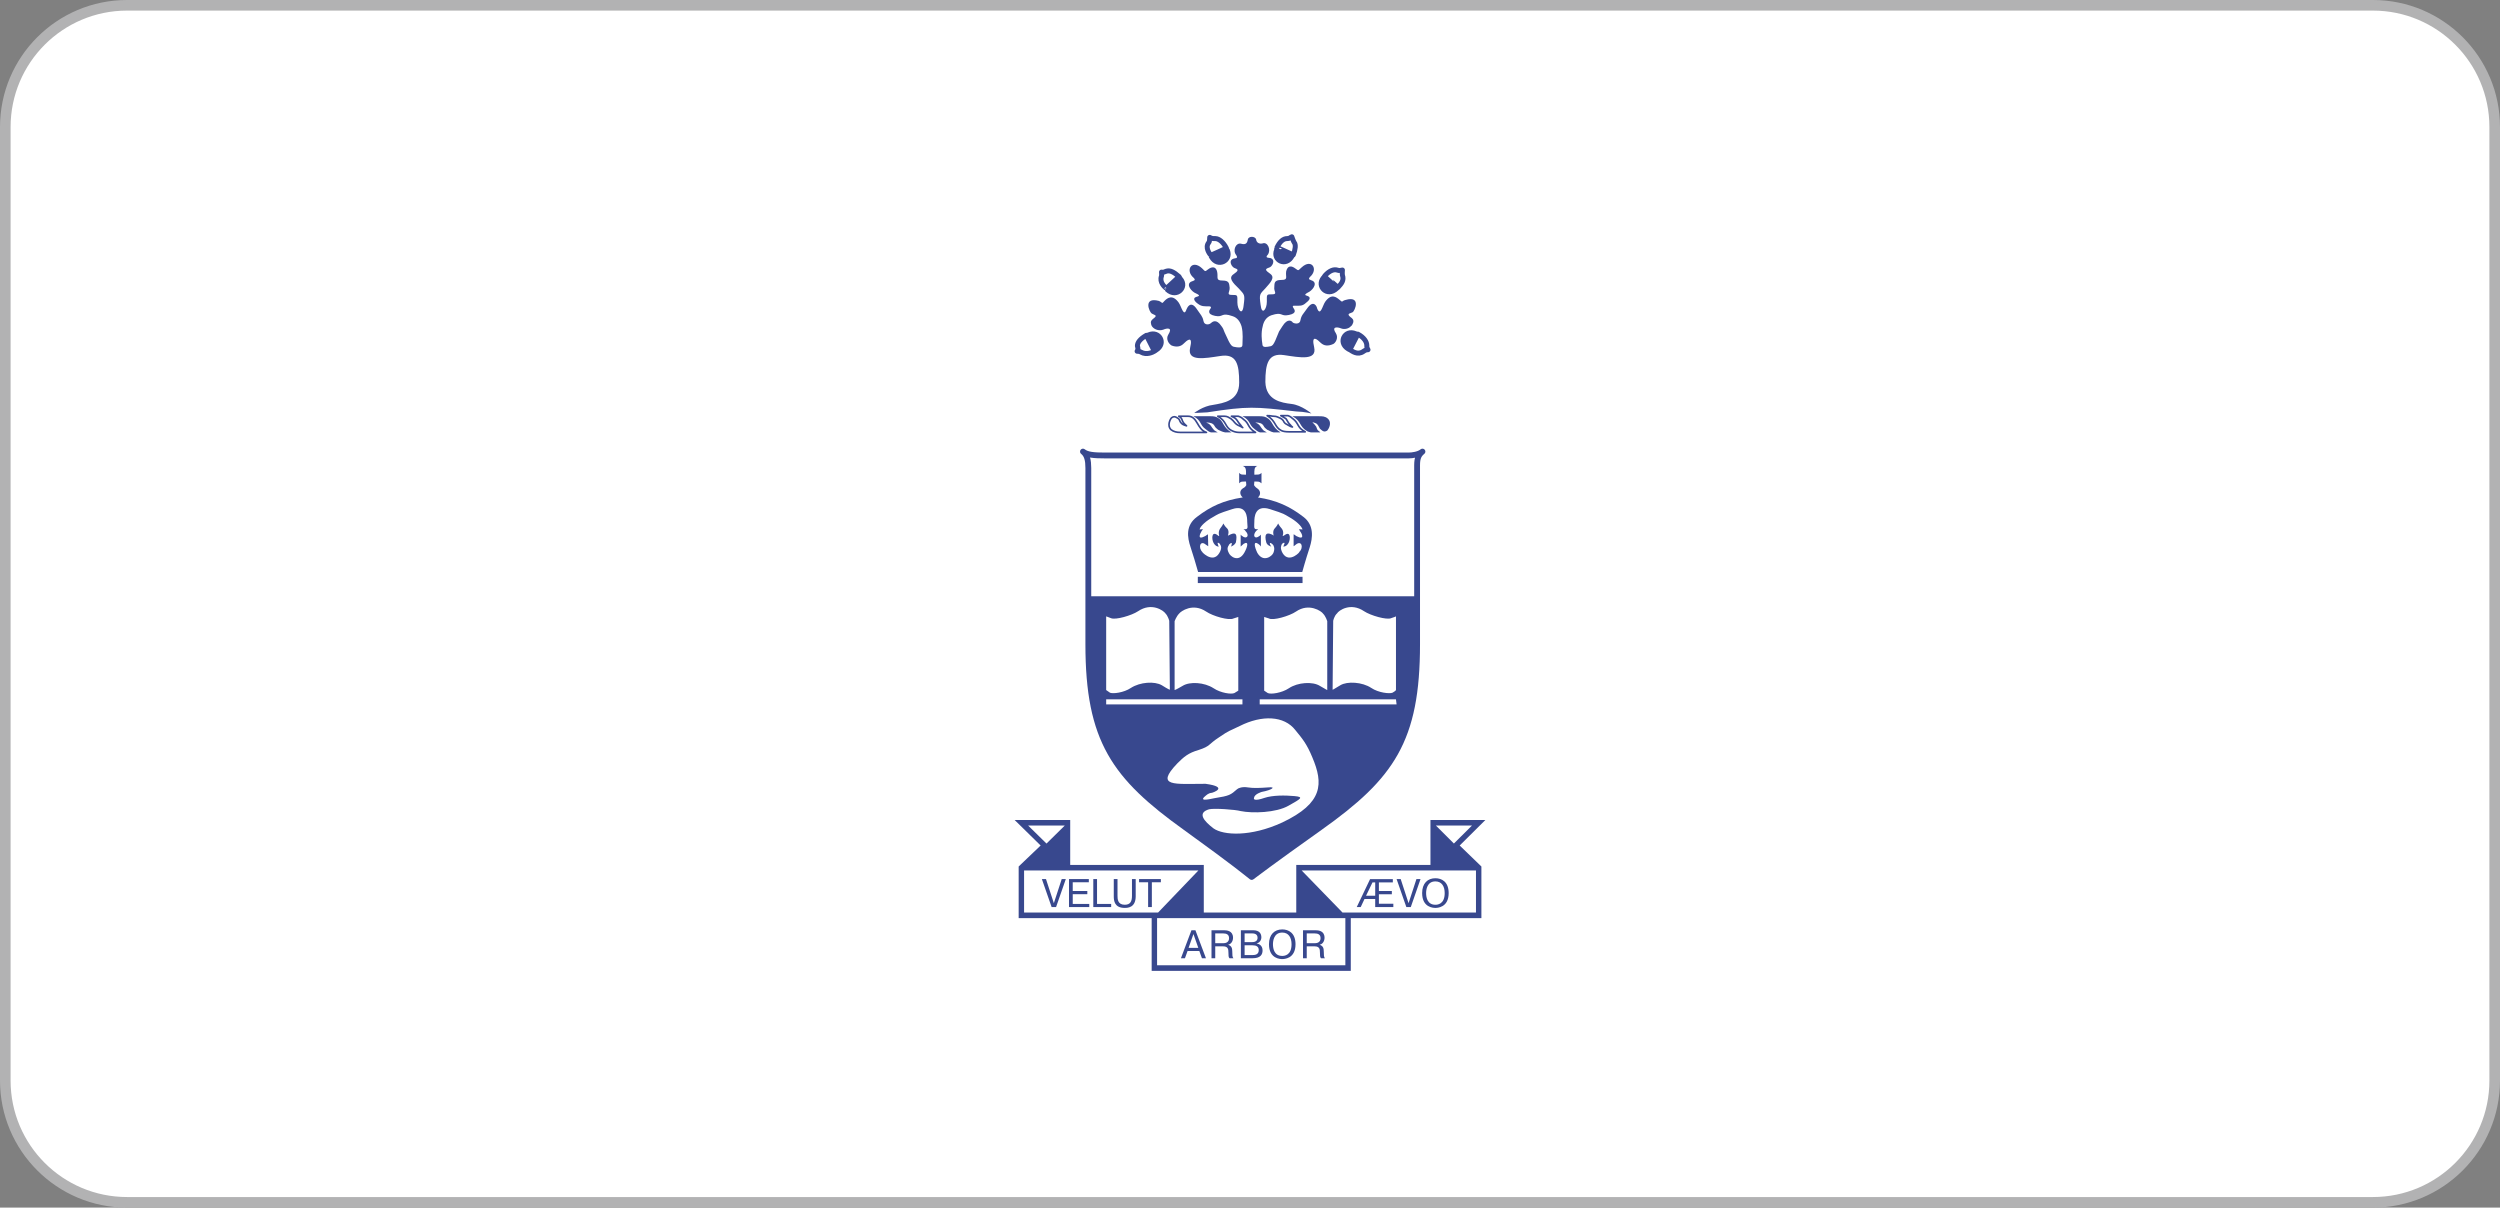 <svg width="236" height="114" viewBox="0 0 236 114" fill="none" xmlns="http://www.w3.org/2000/svg">
<rect x="0" y="0" width="236" height="114" fill="#808080" stroke="none"/>
<path d="M0.5 12C0.5 5.649 5.649 0.5 12 0.5H224C230.351 0.5 235.5 5.649 235.5 12V102C235.5 108.351 230.351 113.5 224 113.5H12C5.649 113.5 0.5 108.351 0.5 102V12Z" fill="white"/>
<path d="M0.5 12C0.5 5.649 5.649 0.5 12 0.5H224C230.351 0.5 235.5 5.649 235.5 12V102C235.5 108.351 230.351 113.5 224 113.5H12C5.649 113.5 0.5 108.351 0.5 102V12Z" stroke="#B2B2B3"/>
<path fill-rule="evenodd" clip-rule="evenodd" d="M101.027 77.406V81.648H113.638V86.144H122.367V81.648H135.035V77.406H140.22L137.795 79.816L139.844 81.797V86.67H127.514V91.647H108.717V86.67H96.162V81.797L98.236 79.816L95.78 77.406H101.027V77.406ZM109.323 86.144L113.127 82.174H96.673V86.144H109.323ZM126.734 86.144H139.332V82.174H122.879L126.734 86.144ZM137.248 79.629L138.956 77.931H135.547L137.248 79.629ZM100.515 77.931H97.055L98.789 79.632L100.515 77.931ZM109.228 86.67V91.121H127.002V86.67H109.228Z" fill="#38488E"/>
<path fill-rule="evenodd" clip-rule="evenodd" d="M110.883 65.141V58.636C110.883 58.636 111.052 58.184 111.304 57.929C111.473 57.703 112.596 56.883 113.86 57.731C114.478 58.155 116.023 58.607 116.444 58.382C116.781 58.268 116.894 58.24 116.894 58.24V65.197C116.894 65.197 116.866 65.225 116.529 65.423C116.248 65.564 115.236 65.423 114.562 64.971C113.692 64.405 112.315 64.321 111.641 64.744C110.967 65.141 110.883 65.141 110.883 65.141ZM125.291 65.141V58.636C125.291 58.636 125.151 58.184 124.899 57.929C124.758 57.703 123.578 56.883 122.343 57.731C121.725 58.155 120.152 58.607 119.787 58.382C119.45 58.268 119.337 58.24 119.337 58.24V65.197C119.337 65.197 119.421 65.282 119.674 65.423C119.955 65.564 120.995 65.423 121.668 64.971C122.511 64.405 123.915 64.321 124.59 64.744C125.264 65.141 125.291 65.141 125.291 65.141Z" fill="white"/>
<path fill-rule="evenodd" clip-rule="evenodd" d="M133.774 60.814C133.774 69.891 131.359 73.314 124.59 78.121C119.618 81.656 118.775 82.335 118.158 82.787C117.568 82.335 116.894 81.712 111.922 78.121C105.209 73.314 102.737 69.891 102.737 60.814V56.289H133.774V60.814Z" fill="#38488E"/>
<path d="M102.231 42.63C102.625 42.941 103.242 42.997 104.338 42.997H132.96C133.325 42.997 133.942 42.912 134.28 42.63C133.943 42.912 133.774 43.195 133.774 43.93V60.813C133.774 69.891 131.359 73.313 124.59 78.121C119.618 81.656 118.775 82.334 118.158 82.787C117.568 82.334 116.894 81.712 111.922 78.121C105.209 73.313 102.738 69.891 102.738 60.813V44.185C102.737 43.45 102.625 42.941 102.231 42.63Z" stroke="#38488E" stroke-width="0.55" stroke-miterlimit="2.613" stroke-linecap="round" stroke-linejoin="round"/>
<path fill-rule="evenodd" clip-rule="evenodd" d="M113.073 55.044H122.96V54.45H113.073V55.044ZM118.045 53.998H122.932C122.932 53.998 123.269 52.782 123.634 51.679C123.915 50.803 124.084 49.587 123.044 48.795C121.753 47.805 120.544 47.239 118.747 46.957C119.028 46.73 119.028 46.335 118.691 46.108C118.494 45.995 118.382 45.797 118.382 45.797L118.41 45.458C118.915 45.458 118.859 45.458 119.084 45.627V44.638C118.915 44.807 118.859 44.807 118.41 44.807C118.41 44.383 118.382 44.1 118.691 43.987H117.315C117.652 44.1 117.624 44.383 117.624 44.807C117.146 44.807 117.146 44.807 116.978 44.638V45.627C117.146 45.458 117.146 45.458 117.624 45.458L117.652 45.797C117.652 45.797 117.567 45.995 117.315 46.108C116.978 46.335 117.034 46.73 117.315 46.957C115.489 47.239 114.281 47.805 112.989 48.795C111.922 49.587 112.062 50.689 112.399 51.679C112.65 52.447 112.884 53.221 113.101 53.998H118.045Z" fill="#38488E"/>
<path fill-rule="evenodd" clip-rule="evenodd" d="M121.668 48.795C122.343 49.162 122.876 49.671 122.96 49.982C122.848 49.982 122.623 49.954 122.623 49.954C122.623 49.954 122.68 50.038 122.708 50.123C122.933 50.406 123.186 51.028 122.371 50.604C122.287 50.52 122.118 50.435 122.118 50.435V51.566C122.118 51.566 122.258 51.481 122.343 51.396C122.877 50.972 123.101 51.708 122.623 52.132C122.877 51.934 121.725 53.291 121.079 52.217C120.798 51.708 120.966 51.482 120.995 51.396C120.995 51.312 121.332 51.114 121.247 51.34C121.163 51.594 121.135 51.594 121.135 51.594C121.135 51.594 121.416 51.651 121.641 51.255C121.837 50.887 121.837 50.124 121.304 50.491C121.164 50.604 121.079 50.604 121.079 50.604C121.079 50.604 121.248 50.209 120.995 49.897C120.742 49.615 120.658 49.416 120.658 49.416C120.658 49.416 120.545 49.671 120.321 49.897C120.096 50.152 120.236 50.576 120.236 50.576C120.236 50.576 120.209 50.519 120.012 50.435C119.534 50.237 119.338 50.435 119.534 51.198C119.619 51.509 120.012 51.594 120.012 51.594C120.012 51.594 119.928 51.509 119.872 51.339C119.843 51.141 120.124 51.339 120.209 51.481C120.236 51.566 120.377 51.764 120.209 52.188C120.096 52.499 119.253 53.149 118.692 52.188C118.41 51.594 118.298 51.028 118.776 51.339C119 51.509 119.029 51.594 119.029 51.594V50.435C119.029 50.435 119.085 50.491 118.748 50.689C118.411 50.859 118.242 50.52 118.579 50.123C118.664 50.038 118.776 49.954 118.776 49.954H118.579C118.326 49.954 118.41 49.615 118.41 49.247C118.41 48.879 118.439 47.607 119.871 48.059C121.303 48.512 121.219 48.54 121.668 48.795Z" fill="white"/>
<path fill-rule="evenodd" clip-rule="evenodd" d="M126.219 27.048C126.359 27.161 126.444 27.245 126.359 27.387C125.235 28.461 123.888 27.104 124.758 26.058C124.899 25.944 124.927 25.86 125.067 26.029C125.236 26.142 126.135 26.962 126.219 27.048Z" fill="#38488E"/>
<path fill-rule="evenodd" clip-rule="evenodd" d="M126.303 27.132C126.64 26.765 126.893 26.482 126.724 25.973C126.696 25.803 126.724 25.52 126.724 25.492C126.527 25.52 126.471 25.577 126.219 25.492C125.938 25.407 125.516 25.52 125.067 26.029C125.067 26.03 126.275 27.132 126.303 27.132Z" fill="white" stroke="#38488E" stroke-width="0.471" stroke-miterlimit="2.613" stroke-linecap="round" stroke-linejoin="round"/>
<path fill-rule="evenodd" clip-rule="evenodd" d="M122.005 23.993C122.174 24.05 122.258 24.135 122.202 24.248C121.5 25.605 119.787 24.785 120.292 23.512C120.32 23.343 120.32 23.258 120.545 23.371C120.713 23.456 121.865 23.965 122.005 23.993Z" fill="#38488E"/>
<path fill-rule="evenodd" clip-rule="evenodd" d="M122.09 24.05C122.287 23.541 122.343 23.088 122.174 22.89C122.09 22.777 121.95 22.353 121.95 22.353C121.753 22.438 121.753 22.523 121.5 22.523C121.163 22.523 120.826 22.777 120.545 23.371C120.545 23.343 122.033 24.05 122.09 24.05Z" fill="white" stroke="#38488E" stroke-width="0.471" stroke-miterlimit="2.613" stroke-linecap="round" stroke-linejoin="round"/>
<path fill-rule="evenodd" clip-rule="evenodd" d="M127.483 32.929C127.399 33.099 127.343 33.241 127.174 33.156C125.882 32.392 126.78 30.724 128.072 31.289C128.185 31.374 128.325 31.374 128.185 31.544C128.101 31.742 127.511 32.816 127.483 32.929Z" fill="#38488E"/>
<path fill-rule="evenodd" clip-rule="evenodd" d="M127.426 33.014C127.651 33.156 128.157 33.552 128.69 33.184C128.859 33.071 128.943 33.014 129.139 33.014C129.055 32.844 129.027 32.844 129.027 32.618C129.027 32.279 128.774 31.855 128.184 31.544L127.426 33.014Z" fill="white" stroke="#38488E" stroke-width="0.471" stroke-miterlimit="2.613" stroke-linecap="round" stroke-linejoin="round"/>
<path fill-rule="evenodd" clip-rule="evenodd" d="M110.124 27.16C110.012 27.302 109.928 27.387 110.012 27.5C111.135 28.546 112.511 27.16 111.584 26.142C111.472 26.029 111.444 25.944 111.304 26.114C111.135 26.227 110.208 27.104 110.124 27.16Z" fill="#38488E"/>
<path fill-rule="evenodd" clip-rule="evenodd" d="M110.096 27.217C109.955 27.104 109.422 26.651 109.646 26.058C109.675 25.945 109.646 25.69 109.646 25.69C109.843 25.719 109.871 25.69 110.096 25.605C110.433 25.492 110.798 25.662 111.303 26.114C111.303 26.114 110.096 27.246 110.096 27.217Z" fill="white" stroke="#38488E" stroke-width="0.471" stroke-miterlimit="2.613" stroke-linecap="round" stroke-linejoin="round"/>
<path fill-rule="evenodd" clip-rule="evenodd" d="M114.365 24.05C114.197 24.135 114.056 24.22 114.14 24.333C114.871 25.662 116.584 24.813 116.079 23.541C115.995 23.428 115.995 23.343 115.77 23.428C115.601 23.512 114.478 23.993 114.365 24.05Z" fill="#38488E"/>
<path fill-rule="evenodd" clip-rule="evenodd" d="M114.281 24.078C114.197 23.965 113.719 23.371 114.112 22.89C114.197 22.805 114.197 22.409 114.197 22.409C114.394 22.523 114.477 22.523 114.731 22.523C115.067 22.523 115.489 22.862 115.77 23.427C115.77 23.427 114.281 24.135 114.281 24.078Z" fill="white" stroke="#38488E" stroke-width="0.471" stroke-miterlimit="2.613" stroke-linecap="round" stroke-linejoin="round"/>
<path fill-rule="evenodd" clip-rule="evenodd" d="M108.916 33.071C109 33.241 109.085 33.354 109.225 33.269C110.545 32.477 109.59 30.837 108.326 31.403C108.158 31.459 108.101 31.488 108.214 31.657C108.298 31.855 108.888 32.93 108.916 33.071Z" fill="#38488E"/>
<path fill-rule="evenodd" clip-rule="evenodd" d="M108.973 33.156C108.833 33.241 108.243 33.552 107.709 33.241C107.596 33.156 107.372 33.156 107.344 33.156C107.456 32.986 107.428 32.901 107.372 32.647C107.372 32.336 107.624 31.997 108.214 31.657L108.973 33.156Z" fill="white" stroke="#38488E" stroke-width="0.471" stroke-miterlimit="2.613" stroke-linecap="round" stroke-linejoin="round"/>
<path fill-rule="evenodd" clip-rule="evenodd" d="M114.534 48.795C113.86 49.162 113.298 49.671 113.242 49.982C113.298 49.982 113.551 49.954 113.551 49.954C113.551 49.954 113.523 50.038 113.439 50.123C113.271 50.406 112.989 51.028 113.776 50.604C113.888 50.52 114.029 50.435 114.029 50.435L114.057 51.566C114.057 51.566 113.944 51.481 113.804 51.396C113.298 50.972 113.074 51.708 113.523 52.132C113.299 51.934 114.45 53.291 115.096 52.217C115.405 51.708 115.236 51.482 115.18 51.396C115.18 51.312 114.871 51.114 114.956 51.34C115.012 51.594 115.068 51.594 115.068 51.594C115.068 51.594 114.787 51.651 114.563 51.255C114.366 50.887 114.366 50.124 114.9 50.491C115.012 50.604 115.096 50.604 115.096 50.604C115.096 50.604 114.956 50.209 115.181 49.897C115.406 49.615 115.49 49.416 115.49 49.416C115.49 49.416 115.602 49.671 115.855 49.897C116.079 50.152 115.911 50.576 115.911 50.576C115.911 50.576 115.995 50.519 116.192 50.435C116.669 50.237 116.81 50.435 116.669 51.198C116.529 51.509 116.192 51.594 116.192 51.594C116.192 51.594 116.276 51.509 116.276 51.339C116.332 51.141 116.023 51.339 115.995 51.481C115.939 51.566 115.771 51.764 115.995 52.188C116.108 52.499 116.894 53.149 117.456 52.188C117.793 51.594 117.906 51.028 117.4 51.339C117.203 51.509 117.119 51.594 117.119 51.594V50.435C117.119 50.435 117.063 50.491 117.4 50.689C117.737 50.859 117.962 50.52 117.568 50.123C117.54 50.038 117.371 49.954 117.371 49.954H117.568C117.877 49.954 117.737 49.615 117.737 49.247C117.737 48.879 117.709 47.607 116.332 48.059C114.9 48.512 114.984 48.54 114.534 48.795ZM125.798 65.112L125.854 58.607C125.854 58.607 125.938 58.156 126.219 57.901C126.359 57.646 127.483 56.826 128.775 57.703C129.365 58.098 130.909 58.551 131.331 58.353C131.696 58.24 131.78 58.184 131.78 58.184V65.141C131.78 65.141 131.752 65.225 131.443 65.395C131.162 65.508 130.123 65.395 129.449 64.942C128.606 64.377 127.174 64.293 126.528 64.688C125.854 65.112 125.798 65.112 125.798 65.112ZM119.675 65.423C119.955 65.564 120.995 65.423 121.669 64.971C122.511 64.405 123.916 64.321 124.59 64.744C125.264 65.141 125.292 65.141 125.292 65.141V58.636C125.292 58.636 125.152 58.184 124.899 57.929C124.758 57.703 123.578 56.883 122.343 57.731C121.725 58.156 120.152 58.608 119.788 58.382C119.45 58.269 119.338 58.24 119.338 58.24V65.198L119.675 65.423ZM131.78 66.017L131.837 66.498H118.916V66.017H131.78ZM110.434 65.112L110.377 58.607C110.377 58.607 110.265 58.156 110.012 57.901C109.844 57.646 108.72 56.826 107.428 57.703C106.838 58.098 105.293 58.551 104.872 58.353C104.592 58.24 104.423 58.184 104.423 58.184V65.141C104.423 65.141 104.535 65.225 104.788 65.395C105.069 65.508 106.08 65.395 106.754 64.942C107.625 64.377 109.001 64.293 109.675 64.688C110.349 65.112 110.434 65.112 110.434 65.112ZM116.529 65.423C116.248 65.564 115.237 65.423 114.563 64.971C113.692 64.405 112.316 64.321 111.641 64.744C110.967 65.141 110.883 65.141 110.883 65.141V58.636C110.883 58.636 111.052 58.184 111.304 57.929C111.473 57.703 112.596 56.883 113.86 57.731C114.478 58.156 116.023 58.608 116.444 58.382C116.782 58.269 116.894 58.24 116.894 58.24V65.198L116.529 65.423ZM104.423 66.017V66.498H117.287V66.017H104.423ZM113.776 75.152C113.888 75.066 114.057 74.868 114.394 74.841C114.45 74.841 116.079 74.303 113.804 73.992C110.883 73.992 109.001 74.303 111.135 72.069C111.753 71.447 112.175 71.079 113.158 70.796C114.281 70.429 114.029 70.287 115.068 69.609C116.107 68.902 115.939 69.071 117.034 68.534C119.113 67.488 121.22 67.544 122.287 68.929C122.933 69.722 123.354 70.203 123.888 71.503C124.927 73.963 124.927 75.801 121.051 77.639C118.046 79.026 115.49 78.855 114.563 78.206C113.636 77.499 112.99 76.735 114.141 76.395C114.647 76.283 116.613 76.423 117.118 76.565C118.214 76.792 120.461 76.735 121.641 76.056C122.792 75.406 123.129 75.236 122.202 75.151C121.304 75.066 120.124 75.066 119.365 75.321C118.383 75.66 118.326 75.434 118.383 75.321C118.41 74.954 119.113 74.755 119.113 74.755C120.04 74.585 120.545 74.246 119.703 74.331C118.917 74.388 118.327 74.416 117.793 74.331C117.287 74.246 116.894 74.388 116.782 74.501C116.164 75.038 116.08 75.123 114.647 75.349C114.563 75.35 113.018 75.773 113.776 75.152Z" fill="white"/>
<path fill-rule="evenodd" clip-rule="evenodd" d="M115.658 40.82C115.348 40.763 115.18 40.65 114.984 40.565C114.815 40.424 114.731 40.367 114.647 40.197C114.562 40.028 114.366 39.943 114.31 39.943C114.141 39.886 114.029 39.886 113.86 39.886C113.944 39.943 114.028 39.943 114.141 40.027C114.31 40.141 114.394 40.366 114.534 40.508C114.619 40.65 114.731 40.678 114.955 40.819H114.31C114.029 40.734 113.944 40.593 113.804 40.508C113.242 40.112 113.439 39.688 112.652 39.292H114.281C114.534 39.292 114.731 39.32 114.899 39.405C115.573 39.745 115.348 40.282 116.247 40.819L115.658 40.82Z" fill="#38488E"/>
<path d="M111.389 40.819C111.108 40.819 110.799 40.763 110.546 40.565C110.124 40.141 110.518 39.49 110.602 39.434C110.799 39.292 110.939 39.321 111.108 39.434C111.276 39.519 111.305 39.576 111.361 39.689C111.389 39.83 111.529 39.971 111.641 40.056C111.754 40.113 111.81 40.141 112.006 40.198C111.838 40.056 111.726 39.943 111.641 39.773C111.585 39.66 111.557 39.491 111.445 39.406C111.304 39.321 111.36 39.321 111.276 39.292H112.146C113.077 39.292 112.973 40.525 113.888 40.819H111.389ZM115.573 39.292C115.855 39.292 115.995 39.406 116.191 39.519C116.36 39.66 116.444 39.745 116.528 39.858C116.668 40.028 116.809 40.113 116.865 40.141C117.033 40.197 117.146 40.282 117.315 40.367C117.202 40.282 117.146 40.141 117.034 40.028C116.894 39.886 116.809 39.688 116.697 39.576C116.584 39.434 116.444 39.406 116.247 39.292H116.893C117.146 39.378 117.23 39.434 117.371 39.576C117.96 39.971 117.736 40.367 118.522 40.819H116.949C116.696 40.819 116.444 40.735 116.275 40.65C115.601 40.311 115.826 39.773 114.955 39.292H115.573Z" stroke="#38488E" stroke-width="0.157" stroke-miterlimit="2.613" stroke-linecap="round" stroke-linejoin="round"/>
<path fill-rule="evenodd" clip-rule="evenodd" d="M124.505 39.292C124.814 39.292 125.095 39.292 125.348 39.519C125.798 39.943 125.376 40.565 125.291 40.65C125.095 40.763 124.983 40.763 124.814 40.65C124.646 40.508 124.59 40.48 124.561 40.395C124.505 40.282 124.392 40.056 124.252 39.971C124.14 39.943 124.084 39.886 123.887 39.858C124.056 40.028 124.168 40.141 124.252 40.282C124.309 40.423 124.336 40.593 124.477 40.678C124.59 40.763 124.561 40.735 124.646 40.819H123.747C123.578 40.763 123.466 40.763 123.354 40.678C122.623 40.226 122.876 39.773 122.005 39.292L124.505 39.292ZM120.236 40.82C119.955 40.763 119.842 40.65 119.618 40.565C119.45 40.424 119.365 40.367 119.281 40.197C119.198 40.027 119 39.943 118.944 39.943C118.776 39.886 118.664 39.886 118.495 39.886C118.579 39.943 118.664 39.943 118.776 40.027C118.944 40.141 119.029 40.366 119.169 40.508C119.253 40.65 119.365 40.678 119.59 40.819H118.944C118.664 40.734 118.579 40.593 118.439 40.508C117.877 40.112 118.073 39.688 117.287 39.292H118.916C119.169 39.292 119.365 39.32 119.534 39.405C120.208 39.745 120.011 40.282 120.882 40.819L120.236 40.82Z" fill="#38488E"/>
<path d="M120.236 39.292C120.545 39.292 120.657 39.406 120.882 39.49C121.079 39.603 121.135 39.688 121.22 39.858C121.332 40.028 121.5 40.056 121.556 40.112C121.725 40.197 121.837 40.282 122.006 40.31C121.865 40.226 121.837 40.112 121.725 40.028C121.585 39.886 121.5 39.66 121.388 39.519C121.248 39.434 121.135 39.377 120.91 39.236H121.585C121.838 39.32 121.922 39.434 122.034 39.519C122.624 39.943 122.428 40.367 123.214 40.763H121.669C121.416 40.763 121.135 40.735 120.967 40.65C120.293 40.311 120.489 39.773 119.619 39.236C120.011 39.236 120.04 39.292 120.236 39.292Z" stroke="#38488E" stroke-width="0.157" stroke-miterlimit="2.613" stroke-linecap="round" stroke-linejoin="round"/>
<path fill-rule="evenodd" clip-rule="evenodd" d="M128.956 84.555H129.82V83.3H129.562L128.956 84.555ZM128.078 85.624L129.336 82.989H131.483V83.3H130.168V84.11H131.39V84.42H130.168V85.312H131.531V85.624H129.819V84.863H128.809L128.453 85.624H128.078ZM99.483 85.262L98.741 82.985H98.353L99.273 85.627H99.693L100.612 82.985H100.226L99.483 85.262ZM101.266 84.113V83.283H102.785V82.985H100.914V85.627H102.827V85.329H101.267V84.412H102.643V84.113H101.266ZM104.895 85.329H103.56V82.985H103.207V85.627H104.895V85.329ZM105.14 82.984V84.604C105.14 85.057 105.219 85.707 106.175 85.707C106.456 85.707 107.21 85.685 107.21 84.604V82.984H106.858V84.559C106.858 85.11 106.693 85.408 106.176 85.408C105.516 85.408 105.493 84.883 105.493 84.559V82.984H105.14ZM108.382 83.283V85.627H108.735V83.283H109.586V82.984H107.528V83.283H108.382ZM112.106 89.774H113.216L113.463 90.458H113.842L112.848 87.815H112.473L111.479 90.458H111.858L112.106 89.774ZM112.203 89.476L112.661 88.174L113.119 89.476H112.203ZM114.366 90.458H114.719V89.336H115.468C115.941 89.336 115.96 89.627 115.963 89.899C115.967 90.242 115.967 90.341 116.061 90.458H116.432C116.323 90.307 116.338 90.194 116.327 89.827C116.319 89.555 116.3 89.317 115.948 89.189V89.178C116.233 89.121 116.398 88.823 116.398 88.525C116.398 87.857 115.813 87.815 115.528 87.815H114.366L114.366 90.458ZM114.718 88.113H115.453C115.783 88.113 116.023 88.215 116.023 88.563C116.023 88.974 115.674 89.038 115.506 89.038H114.718V88.113ZM117.139 87.815V90.458H118.249C118.995 90.458 119.186 90.103 119.186 89.722C119.186 89.25 118.852 89.103 118.635 89.065V89.053C118.883 89.008 119.073 88.77 119.073 88.486C119.073 88.177 118.927 87.815 118.29 87.815H117.139ZM117.491 88.113H118.211C118.654 88.113 118.714 88.373 118.714 88.525C118.714 88.744 118.586 88.936 118.2 88.936H117.491V88.113ZM117.491 89.234H118.222C118.59 89.234 118.826 89.351 118.826 89.691C118.826 90.121 118.466 90.159 118.222 90.159H117.491V89.234ZM119.792 89.136C119.792 90.519 120.872 90.537 121.045 90.537C121.206 90.537 122.297 90.519 122.297 89.136C122.297 88.06 121.63 87.736 121.045 87.736C120.313 87.736 119.792 88.212 119.792 89.136ZM120.167 89.136C120.167 88.846 120.242 88.034 121.045 88.034C121.648 88.034 121.922 88.514 121.922 89.136C121.922 90.201 121.229 90.239 121.045 90.239C120.294 90.239 120.167 89.563 120.167 89.136ZM123.004 90.458H123.357V89.336H124.107C124.579 89.336 124.598 89.627 124.601 89.899C124.605 90.242 124.605 90.341 124.699 90.458H125.07C124.962 90.307 124.976 90.194 124.965 89.827C124.957 89.555 124.939 89.317 124.586 89.189V89.178C124.871 89.121 125.036 88.823 125.036 88.525C125.036 87.857 124.452 87.815 124.166 87.815H123.004V90.458ZM123.357 88.113H124.091C124.422 88.113 124.661 88.215 124.661 88.563C124.661 88.974 124.313 89.038 124.144 89.038H123.357V88.113ZM132.969 85.262L132.226 82.985H131.839L132.759 85.627H133.178L134.097 82.985H133.711L132.969 85.262ZM134.25 84.306C134.25 85.688 135.329 85.707 135.502 85.707C135.664 85.707 136.754 85.688 136.754 84.306C136.754 83.23 136.087 82.905 135.502 82.905C134.771 82.905 134.25 83.381 134.25 84.306ZM134.625 84.306C134.625 84.016 134.699 83.204 135.502 83.204C136.106 83.204 136.379 83.683 136.379 84.306C136.379 85.371 135.686 85.409 135.502 85.409C134.752 85.409 134.625 84.732 134.625 84.306ZM108.748 30.809C108.72 30.752 108.664 30.667 108.664 30.583C108.579 30.3 108.748 30.187 108.917 30.045C109.338 29.734 108.917 29.734 108.72 29.593C108.495 29.452 107.877 28.009 109.394 28.405C109.759 28.547 109.647 28.744 109.928 28.405C110.208 28.123 110.686 27.755 111.276 28.575C111.529 28.943 111.753 29.989 112.006 29.197C112.091 28.999 112.399 28.377 112.933 29.112C113.354 29.735 113.523 29.848 113.607 30.3C113.692 30.752 114.197 30.64 114.31 30.498C114.45 30.385 114.816 30.045 115.321 30.809C115.433 30.951 115.517 31.12 115.602 31.375C116.248 32.817 116.248 32.704 116.781 32.789C117.118 32.817 117.287 32.789 117.287 32.534C117.287 32.194 117.371 31.459 117.203 30.809C117.062 30.357 116.809 29.989 116.36 29.848C115.236 29.452 115.517 29.989 114.703 29.819C113.86 29.65 114.197 29.226 114.281 29.112C114.366 28.999 114.309 28.915 114.113 28.915C113.692 28.915 113.439 28.943 113.102 28.689C112.765 28.462 112.568 28.151 112.905 28.038C113.158 27.953 113.383 27.925 112.905 27.698C112.512 27.557 111.922 26.878 112.428 26.596C112.681 26.483 112.933 26.483 112.681 26.228C111.838 25.521 112.512 24.446 113.467 25.323C113.776 25.606 113.72 25.691 114.029 25.436C114.394 25.153 114.788 25.125 114.9 25.662C115.012 26.2 114.731 26.483 115.405 26.483C116.079 26.483 116.023 26.794 116.079 27.161C116.107 27.557 115.742 27.84 116.276 27.84C116.865 27.84 116.809 27.84 116.809 28.547C116.809 29.226 117.287 29.904 117.399 28.83C117.54 27.783 117.483 27.84 116.95 27.246C116.36 26.68 115.938 26.228 116.444 25.888C116.894 25.577 116.95 25.436 116.585 25.323C116.276 25.238 115.91 24.587 116.444 24.418C116.529 24.361 116.95 24.446 116.697 24.079C116.332 23.626 116.669 22.891 117.147 23.004C117.624 23.145 117.736 22.919 117.792 22.636C117.82 22.268 118.495 22.268 118.579 22.608C118.607 22.89 118.86 23.06 119.197 22.975C119.675 22.806 120.011 23.598 119.675 24.05C119.365 24.361 119.787 24.333 119.927 24.361C120.461 24.531 120.096 25.21 119.787 25.266C119.366 25.408 119.45 25.521 119.927 25.86C120.376 26.2 119.955 26.652 119.45 27.218C118.916 27.783 118.86 27.755 119 28.773C119.112 29.819 119.59 29.197 119.59 28.49C119.59 27.783 119.533 27.783 120.096 27.783C120.63 27.783 120.236 27.501 120.292 27.133C120.32 26.765 120.236 26.426 120.966 26.426C121.641 26.426 121.332 26.143 121.416 25.606C121.556 25.04 121.921 25.068 122.287 25.351C122.623 25.606 122.539 25.52 122.877 25.238C123.832 24.361 124.478 25.436 123.663 26.143C123.438 26.397 123.663 26.397 123.916 26.511C124.421 26.793 123.832 27.472 123.466 27.613C123.017 27.868 123.269 27.868 123.466 27.952C123.803 28.094 123.578 28.377 123.269 28.603C122.933 28.914 122.679 28.858 122.258 28.858C122.006 28.829 122.006 28.942 122.09 29.056C122.174 29.197 122.511 29.565 121.669 29.734C120.826 29.904 121.135 29.395 120.011 29.763C119.534 29.932 119.281 30.356 119.198 30.809C119.029 31.403 119.113 32.166 119.169 32.477C119.169 32.732 119.338 32.788 119.675 32.732C120.153 32.647 120.153 32.789 120.742 31.29C120.882 31.092 120.966 30.922 121.051 30.809C121.556 29.988 121.95 30.3 122.034 30.441C122.174 30.554 122.708 30.667 122.765 30.215C122.849 29.763 123.017 29.649 123.438 29.055C124.001 28.291 124.309 28.914 124.337 29.112C124.647 29.904 124.843 28.857 125.096 28.49C125.685 27.67 126.135 28.037 126.472 28.32C126.78 28.603 126.64 28.405 127.006 28.32C128.523 27.868 127.904 29.366 127.68 29.479C127.483 29.592 127.062 29.592 127.483 29.931C127.652 30.044 127.82 30.186 127.737 30.469C127.68 30.582 127.652 30.723 127.512 30.808C127.315 31.034 126.894 31.119 126.613 31.006C126.191 30.836 125.686 30.836 126.107 31.458C126.388 31.911 126.051 32.392 125.855 32.476C125.349 32.703 124.984 32.646 124.675 32.363C124.394 32.081 123.748 31.486 124.057 32.788C124.338 34.06 122.709 33.749 121.221 33.523C119.703 33.297 119.451 34.343 119.451 36.068C119.507 37.793 120.967 38.02 121.922 38.133C122.878 38.246 123.804 39.038 123.804 39.038C123.804 39.038 123.215 38.868 122.344 38.84C118.411 38.388 117.822 38.331 113.974 38.925C113.103 38.981 112.738 38.981 112.738 38.981C112.738 38.981 113.553 38.331 114.536 38.217C115.491 38.048 116.979 37.85 116.979 36.124C116.979 34.371 116.726 33.353 115.181 33.608C113.693 33.834 112.064 34.145 112.345 32.844C112.654 31.571 112.008 32.165 111.727 32.448C111.446 32.731 111.053 32.788 110.603 32.618C110.35 32.476 110.013 32.024 110.294 31.572C110.716 30.921 110.21 30.949 109.817 31.119C109.422 31.261 108.972 31.12 108.748 30.809Z" fill="#38488E"/>
</svg>
